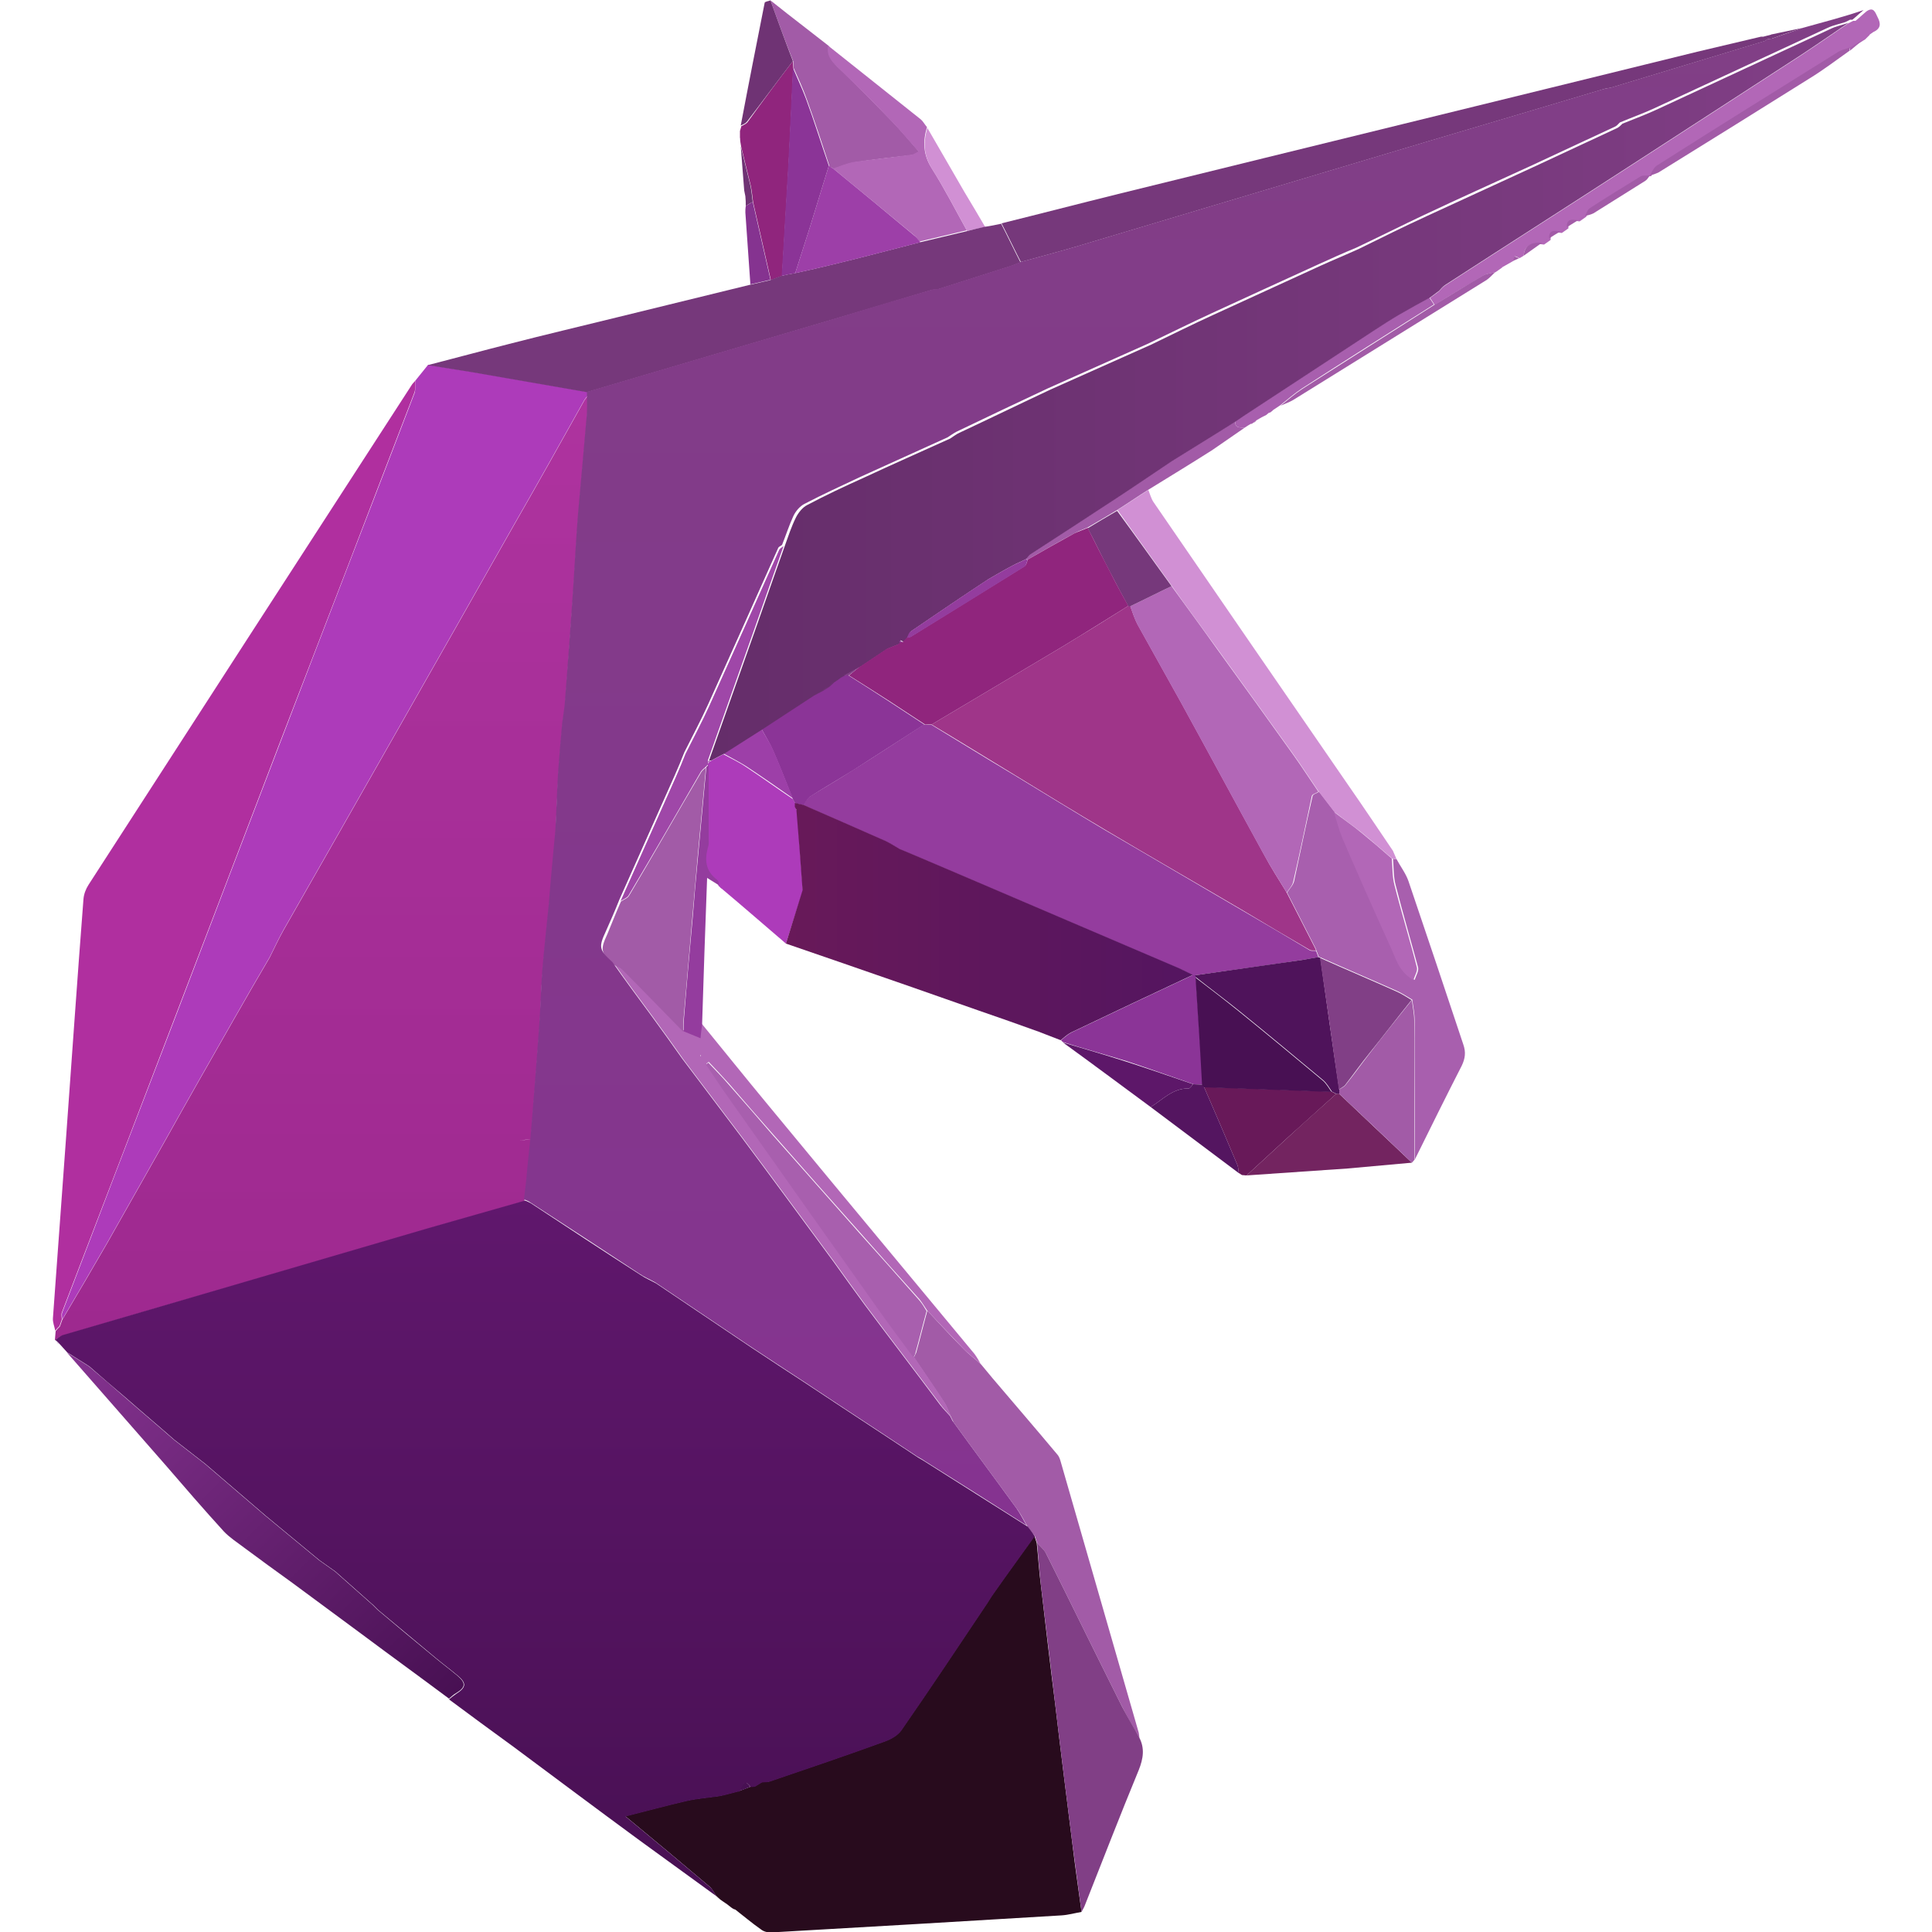 <?xml version="1.0" encoding="utf-8"?>
<!-- Generator: Adobe Illustrator 28.0.0, SVG Export Plug-In . SVG Version: 6.00 Build 0)  -->
<svg version="1.1" id="Layer_1" xmlns="http://www.w3.org/2000/svg" xmlns:xlink="http://www.w3.org/1999/xlink" x="0px" y="0px"
	 viewBox="0 0 500 500" style="enable-background:new 0 0 500 500;" xml:space="preserve">
<style type="text/css">
	.st0{fill:#AD3BBA;}
	.st1{fill:#280B1D;}
	.st2{fill:#B02F9F;}
	.st3{fill:#A85FAE;}
	.st4{fill:#A25BA7;}
	.st5{fill:#813F86;}
	.st6{fill:#D190D4;}
	.st7{fill:#B267B7;}
	.st8{fill:#8B3497;}
	.st9{fill:#732460;}
	.st10{fill:#90257D;}
	.st11{fill:#681959;}
	.st12{fill:#943C9E;}
	.st13{fill:#541560;}
	.st14{fill:#6F3374;}
	.st15{fill:#5D1769;}
	.st16{fill:url(#SVGID_1_);}
	.st17{fill:#853390;}
	.st18{fill:#76387B;}
	.st19{fill:#481053;}
	.st20{fill:url(#SVGID_00000085211761292234722520000005822519672264584342_);}
	.st21{fill:url(#SVGID_00000139294705506831048500000006601226532526356105_);}
	.st22{fill:#9D3FA8;}
	.st23{fill:#9F3589;}
	.st24{fill:#4F135B;}
	.st25{fill:url(#SVGID_00000043414874075966117390000008121117461056743307_);}
	.st26{fill:#9F47A8;}
	.st27{fill:url(#SVGID_00000113317397358486141340000013411546078018241464_);}
	.st28{fill:url(#SVGID_00000129192580053556117860000002100916267646327981_);}
</style>
<path class="st0" d="M107.5,98.5c1.1-1.4,2.2-2.7,3.3-4.1c3.8,0.6,7.5,1.2,11.3,1.8c10,1.7,19.9,3.5,29.9,5.2c0,0.4,0,0.8,0,1.1
	c-0.2,0.3-0.5,0.6-0.7,0.9c-6.1,10.9-12.2,21.8-18.4,32.6c-10.5,18.5-20.9,36.9-31.4,55.3c-9.3,16.4-18.7,32.8-28.1,49.3
	c-1.3,2.3-2.4,4.7-3.6,7.1c-3.1,5.3-6.2,10.6-9.2,15.9c-6,10.5-12,21-17.9,31.6c-5,8.8-10,17.7-15,26.5c-3.8,6.6-7.7,13.2-11.6,19.8
	c0-0.6-0.2-1.2,0-1.8c9.7-25.5,19.5-51,29.3-76.5c9-23.6,18-47.2,27-70.7c11.6-30.3,23.3-60.5,34.9-90.8
	C107.6,100.7,107.4,99.6,107.5,98.5z"/>
<path class="st1" d="M189.3,493.7c-0.3-0.2-0.6-0.5-0.9-0.7c-0.2-0.2-0.5-0.4-0.7-0.5c0,0,0,0,0,0c-0.4-0.3-0.9-0.6-1.3-0.9
	c0,0-0.1-0.1-0.1-0.1c-0.3-0.3-0.6-0.5-0.9-0.8c0,0,0,0,0,0c-0.6-0.8-1-1.8-1.7-2.4c-7.2-6.1-14.4-12.1-21.9-18.3
	c5.6-1.4,10.7-2.8,15.9-4c2.7-0.6,5.4-0.8,8.2-1.2c1.7-0.3,3.3-0.8,4.9-1.2c0.2,0,0.4,0,0.5-0.1c1-0.4,1.9-0.7,2.9-1.1
	c0.4,0,0.8-0.1,1.1-0.1c0.6-0.4,1.2-0.7,1.8-1.1c0.7-0.1,1.4,0,2-0.2c10-3.4,20-6.8,29.9-10.4c1.6-0.6,3.4-1.6,4.3-3
	c7.5-10.8,14.8-21.8,22.1-32.7c0.6-0.9,1.1-1.8,1.7-2.6c3.5-5,7.1-9.9,10.6-14.8c0.2,0.6,0.4,1.2,0.6,1.8c0.4,3.7,0.6,7.4,1.1,11.1
	c1.2,10.3,2.4,20.6,3.7,30.8c1.4,11.9,2.9,23.8,4.4,35.7c0.7,6,1.6,12,2.4,17.9c-1.7,0.3-3.5,0.8-5.2,0.9c-25,1.5-50,3-74.9,4.4
	c-1,0.1-2.2-0.2-2.9-0.8c-2.3-1.6-4.4-3.4-6.6-5.1C189.9,494.1,189.6,493.9,189.3,493.7z"/>
<path class="st2" d="M107.5,98.5c-0.1,1.1,0.1,2.2-0.3,3.2C95.6,132,84,162.2,72.3,192.5c-9,23.6-18,47.1-27,70.7
	c-9.8,25.5-19.5,51-29.3,76.5c-0.2,0.5,0,1.2,0,1.8c-0.2,0.6-0.4,1.1-0.6,1.7c-0.2,0.2-0.4,0.4-0.6,0.6c-0.2,0.2-0.3,0.4-0.5,0.6
	c-0.2-1.1-0.7-2.2-0.6-3.3c1.1-15.6,2.3-31.1,3.4-46.7c1.5-20.6,2.9-41.1,4.5-61.7c0.1-1.3,0.6-2.6,1.3-3.7
	c27.9-43.2,55.8-86.4,83.8-129.6C107,99.1,107.2,98.8,107.5,98.5z"/>
<path class="st3" d="M361.4,222.3c1,1.9,2.4,3.7,3.1,5.7c4.8,14.1,9.5,28.2,14.2,42.3c0.7,2,0.5,3.6-0.4,5.5
	c-4.1,8-8.1,16.1-12.1,24.2c0-5.9-0.1-11.9-0.1-17.8c0-6.1,0-12.2,0-18.2c0-1.8-0.4-3.5-0.6-5.3c-1.4-0.8-2.7-1.7-4.1-2.3
	c-6.5-2.9-13.1-5.7-19.6-8.6c-0.2-0.1-0.3-0.1-0.5-0.2c-0.2-0.5-0.4-1.1-0.6-1.6c-0.2-0.5-0.4-1-0.7-1.5c-2.3-4.5-4.6-9-6.9-13.5
	c0.6-1,1.5-1.8,1.8-2.9c1.6-7.4,3.1-14.8,4.8-22.1c0.1-0.5,1.1-0.7,1.7-1.1c1.3,1.7,2.7,3.5,4,5.2c0.7,2.3,1.3,4.6,2.3,6.8
	c4,9.3,8.1,18.6,12.3,27.8c1.4,3.1,2.2,6.8,6.1,8.9c0.4-1.2,1.1-2.3,0.9-3.2c-1.9-7.1-4-14.2-5.8-21.3c-0.6-2.2-0.5-4.6-0.7-6.9
	C360.6,222.3,361,222.3,361.4,222.3z"/>
<path class="st4" d="M268.4,399.3c-0.2-0.6-0.4-1.2-0.6-1.8c-0.6-0.8-1.2-1.5-1.8-2.3c-0.9-1.5-1.6-3-2.6-4.4
	c-5.5-7.6-11.1-15.1-16.6-22.7c-0.2-0.4-0.4-0.8-0.6-1.2l0,0c-0.6-1.3-1.1-2.8-1.9-4c-2.6-3.9-5.2-7.8-7.8-11.6
	c0.2-0.4,0.4-0.8,0.6-1.2c1-3.6,1.9-7.3,2.9-10.9c3.1,3.3,6.1,6.6,9.3,9.8c1.4,1.5,3.1,2.7,4.6,4.1c0,0,0,0,0,0
	c1,1.2,1.9,2.3,2.9,3.5c5.6,6.6,11.3,13.2,16.9,19.9c0.5,0.6,0.7,1.4,0.9,2.1c6.7,23.3,13.4,46.5,20.1,69.8c0.1,0.4,0.1,0.9,0.2,1.4
	c-1.7-3-3.5-6-5-9.1c-6.4-12.8-12.7-25.7-19.1-38.5C270.2,401,269.2,400.2,268.4,399.3z"/>
<path class="st5" d="M268.4,399.3c0.8,0.9,1.8,1.7,2.3,2.7c6.4,12.8,12.7,25.7,19.1,38.5c1.5,3.1,3.4,6.1,5,9.1
	c1.5,2.8,1.1,5.5-0.1,8.5c-4.8,11.6-9.3,23.3-13.9,34.9c-0.2,0.6-0.6,1.2-0.9,1.8c-0.8-6-1.6-12-2.4-17.9c-1.5-11.9-3-23.8-4.4-35.7
	c-1.2-10.3-2.5-20.6-3.7-30.8C269,406.7,268.7,403,268.4,399.3z"/>
<path class="st0" d="M203.4,244.2c-5.5-4.7-11-9.5-16.6-14.2c-0.3-0.2-0.5-0.5-0.8-0.7c0,0,0,0.1,0,0.1c-0.2-0.5-0.2-1.3-0.6-1.5
	c-3.2-2.3-3.4-5.3-2.3-8.7c0.2-0.6,0.1-1.3,0.1-2c0-6.4,0-12.7,0-19.1c0-0.2,0-0.3,0-0.5c0.2-0.2,0.4-0.4,0.6-0.6
	c1.1-0.6,2.3-1.2,3.4-1.8c2,1.1,4,2,5.9,3.3c4.1,2.7,8.1,5.6,12.1,8.3c0.2,0.4,0.5,0.8,0.7,1.3c0,0.3,0,0.7,0,1
	c0.1,0.2,0.2,0.5,0.4,0.7c0.5,6.9,1,13.8,1.5,20.8C206.3,235,204.9,239.6,203.4,244.2z"/>
<path class="st6" d="M361.4,222.3c-0.4,0-0.7-0.1-1.1-0.1c-2.7-2.3-5.3-4.6-8-6.8c-2.3-1.8-4.7-3.5-7-5.3c-1.3-1.7-2.7-3.5-4-5.2
	c-2.2-3.2-4.3-6.5-6.6-9.7c-6.5-9.1-13.1-18.2-19.6-27.2c-3.9-5.4-7.9-10.8-11.8-16.3c-4.7-6.6-9.4-13.1-14.1-19.7
	c2.7-1.7,5.3-3.5,8-5.2c0.4,1,0.7,2.2,1.3,3.1c16.8,24.5,33.6,48.9,50.5,73.4c3.9,5.6,7.7,11.3,11.5,16.9
	C360.8,220.9,361.1,221.6,361.4,222.3z"/>
<path class="st7" d="M253.8,353c-1.5-1.4-3.2-2.6-4.6-4.1c-3.1-3.2-6.2-6.5-9.3-9.8c-0.6-0.9-1.2-1.9-1.9-2.8
	c-5.2-5.8-10.4-11.6-15.5-17.4c-7.5-8.4-14.9-16.8-22.3-25.2c-3.9-4.4-7.7-8.8-11.5-13.2c-1.7-1.9-3.5-3.8-5.3-5.7
	c-0.2,0.2-0.4,0.3-0.6,0.5c1.9,2.8,3.8,5.6,5.7,8.4c13.2,18.7,26.5,37.4,39.7,56.1c2.7,3.8,5.5,7.6,8.3,11.3
	c2.6,3.9,5.3,7.7,7.8,11.6c0.8,1.2,1.3,2.7,1.9,4c-0.8-0.9-1.7-1.8-2.5-2.8c-6.5-8.7-13.1-17.3-19.6-26c-2.7-3.7-5.4-7.4-8.1-11.2
	c-7.9-10.7-15.8-21.5-23.8-32.2c-5.1-6.8-10.3-13.6-15.4-20.4c-2.6-3.7-5.2-7.3-7.9-11c-3.4-4.6-6.8-9.2-10.1-13.9
	c0.7,0.4,1.6,0.7,2.1,1.2c5.3,5.3,10.6,10.7,15.8,16.1c1.4,0.6,2.8,1.1,4.4,1.8c0.2-1.5,0.3-2.5,0.4-3.5
	c5.8,7.1,11.5,14.2,17.3,21.2c10.8,13.1,21.6,26.1,32.4,39.1c7,8.4,14,16.9,21,25.3C253,351.5,253.4,352.3,253.8,353z M181.2,273
	c0,0.1,0,0.3,0,0.4c0.1-0.1,0.1-0.1,0.2-0.2C181.3,273.1,181.3,273.1,181.2,273z"/>
<path class="st4" d="M199.4,0.1c2.9,2.3,5.8,4.6,8.8,6.9c2.1,1.6,4.2,3.3,6.3,4.9c-0.3,2.2,0.7,3.8,2.2,5.3
	c4.7,4.5,9.3,9.2,13.9,13.9c2.5,2.6,4.8,5.3,7.3,8.2c-0.8,0.4-1.2,0.8-1.6,0.8c-5,0.6-10,1.1-15,1.9c-1.9,0.3-3.7,1.1-5.5,1.7
	c-0.4-0.2-0.7-0.4-1.1-0.6c-1.9-5.8-3.8-11.6-5.9-17.4c-1-2.8-2.2-5.4-3.4-8.1c0-0.6-0.1-1.1-0.1-1.7
	C203.2,10.6,201.3,5.4,199.4,0.1z"/>
<path class="st7" d="M215.6,43.6c1.8-0.6,3.6-1.4,5.5-1.7c5-0.7,10-1.2,15-1.9c0.4-0.1,0.8-0.4,1.6-0.8c-2.5-2.8-4.8-5.6-7.3-8.2
	c-4.5-4.7-9.2-9.3-13.9-13.9c-1.6-1.5-2.6-3-2.2-5.3c8,6.4,16,12.7,24,19.1c0.6,0.5,1,1.3,1.6,2c-1.1,3.7-1,7.1,1.2,10.6
	c3.3,5.2,6.1,10.7,9.1,16.1c-4.1,1-8.1,1.9-12.2,2.9c-0.4-0.5-0.8-1.1-1.3-1.5C229.8,55.3,222.7,49.4,215.6,43.6z"/>
<path class="st8" d="M275.1,269.7c-0.2-0.2-0.4-0.3-0.5-0.5c0.9-0.7,1.7-1.5,2.7-2c10.5-5,21-10,31.5-14.9c0,0,0.3,0,0.3,0l0.3,0
	c0,0.2,0.1,0.4,0.1,0.6c0.6,9.3,1.2,18.5,1.8,27.8c-0.8,0-1.6-0.1-2.4-0.1c-5.8-2-11.6-4.1-17.4-6
	C286,272.9,280.5,271.4,275.1,269.7z"/>
<path class="st7" d="M394.3,66.2c-0.3,0.2-0.7,0.4-1,0.6c-0.4-0.2-0.9-0.4-1.3-0.5c-0.1,0.4-0.2,0.8-0.3,1.2c0,0,0,0,0,0
	c-1,0.6-2,1.1-3,1.7c0,0,0.1,0,0.1,0c-0.6,0.4-1.1,0.8-1.7,1.2c0,0,0,0,0,0c-1.1,0.3-2.3,0.4-3.2,0.9c-4.2,2.5-8.4,5-12.6,7.6
	c-0.4-0.6-0.8-1.2-1.2-1.8c0,0,0,0,0,0c0.8-0.6,1.6-1.2,2.3-1.7c0.5-0.5,1-1.2,1.7-1.6c16.2-10.5,32.5-20.9,48.7-31.4
	c14.5-9.4,29-18.8,43.5-28.2c4.1-2.7,8.1-5.5,12.1-8.2c0,0,0,0,0,0c0.4-0.2,0.8-0.4,1.2-0.6c0,0,0,0,0,0c0.2,0,0.4,0,0.6,0
	c1-0.8,1.9-1.7,2.9-2.5c1.8-1.2,2.2,0.3,2.8,1.5c0.9,1.7,0.9,3-1.1,3.9c-0.3,0.2-0.7,0.5-1,0.7c0,0,0.1,0,0.1,0
	c-0.4,0.4-0.8,0.8-1.2,1.2c0,0,0,0,0,0c-1.2,0.7-2.4,1.5-3.6,2.2c-1.1,0.4-2.2,0.6-3.1,1.2c-15.7,9.8-31.3,19.6-46.9,29.4
	c-0.8,0.5-1.2,1.7-1.8,2.6c0,0,0,0,0,0c-0.8,0.1-1.8-0.1-2.5,0.3c-4.4,2.7-8.8,5.4-13.1,8.2c-0.6,0.4-0.8,1.3-1.2,2c0,0,0,0,0,0
	c-0.6,0.4-1.1,0.8-1.7,1.2c0,0,0,0,0,0c-1.4-0.2-3-0.5-2.9,1.8c0,0,0,0,0,0c-0.6,0.4-1.1,0.8-1.7,1.2c0,0,0,0,0,0
	c-1.4-0.2-3-0.5-2.9,1.8c0,0,0,0,0,0c-0.6,0.4-1.1,0.8-1.7,1.2c0,0,0,0,0,0C395.9,62.7,394.6,63.6,394.3,66.2z"/>
<path class="st9" d="M365.4,300.9c-5.5,0.5-11.1,1-16.6,1.5c-8.7,0.6-17.4,1.2-26.2,1.8c3.7-3.4,7.4-6.8,11.1-10.2
	c4-3.7,8.1-7.3,12.1-10.9c0.2,0,0.5-0.1,0.7-0.1C352.8,289,359.1,294.9,365.4,300.9z"/>
<path class="st4" d="M365.4,300.9c-6.3-6-12.6-12-18.9-17.9c0-0.3,0-0.7,0-1c0.6-0.4,1.4-0.7,1.8-1.3c2.1-2.6,4-5.3,6.1-8
	c3.6-4.7,7.3-9.3,11-13.9c0.2,1.8,0.6,3.5,0.6,5.3c0.1,6.1,0,12.2,0,18.2c0,5.9,0.1,11.9,0.1,17.8
	C365.9,300.3,365.7,300.6,365.4,300.9z"/>
<path class="st10" d="M205.2,15.8c0,0.6,0.1,1.1,0.1,1.7c-0.2,4.3-0.4,8.6-0.6,12.9c-0.2,4-0.4,8-0.6,12.1
	c-0.6,9.6-1.1,19.3-1.7,28.9c-1,0.4-1.9,0.7-2.9,1.1c-1.5-6.7-3.1-13.5-4.6-20.2c-0.2-1.4-0.3-2.8-0.6-4.2
	c-0.8-3.4-1.7-6.8-2.5-10.2c-0.1-0.4-0.1-0.8-0.2-1.2c0-0.4,0-0.8-0.1-1.1c0-0.6,0-1.2,0-1.7c0.1-0.3,0.2-0.6,0.3-1c0,0,0-0.2,0-0.2
	c0.5-0.3,1.2-0.6,1.6-1C197.3,26.3,201.2,21,205.2,15.8z"/>
<path class="st11" d="M345.8,283.1c-4,3.6-8.1,7.3-12.1,10.9c-3.7,3.4-7.4,6.8-11.1,10.2c-0.4,0-0.8-0.1-1.2-0.1
	c-0.3-0.2-0.5-0.4-0.8-0.5c0,0,0,0.1,0,0c-0.1-0.7-0.1-1.5-0.4-2.2c-2.8-6.7-5.7-13.4-8.6-20.1c11,0.4,22,0.8,33,1.2
	C345,282.7,345.4,282.9,345.8,283.1z"/>
<path class="st12" d="M181.7,265.2c-0.1,1-0.3,2-0.4,3.5c-1.6-0.7-3-1.2-4.4-1.8c0-1.1,0-2.1,0.1-3.2c0.7-8.9,1.5-17.7,2.3-26.6
	c0.4-5,0.8-9.9,1.3-14.9c0.7-7.9,1.5-15.8,2.2-23.7c0.2-0.2,0.4-0.4,0.6-0.6c0,6.4,0,12.7,0,19.1c0,0.7,0.1,1.4-0.1,2
	c-1,3.4-0.8,6.4,2.3,8.7c0.4,0.3,0.4,1,0.6,1.5c-1-0.6-2-1.3-3.2-2C182.5,240.1,182.1,252.6,181.7,265.2z"/>
<path class="st13" d="M311.6,281.3c2.9,6.7,5.8,13.4,8.6,20.1c0.3,0.7,0.3,1.4,0.4,2.2c-7.6-5.7-15.2-11.4-22.8-17.1
	c3.1-1.9,5.7-4.9,9.8-4.8c0.4,0,0.8-0.7,1.2-1.1c0.8,0,1.6,0.1,2.4,0.1C311.3,280.9,311.5,281.1,311.6,281.3z"/>
<path class="st14" d="M205.2,15.8c-4,5.2-7.9,10.5-11.9,15.7c-0.4,0.5-1,0.7-1.6,1c2-10.6,4.1-21.2,6.2-31.8c0.1-0.3,1-0.4,1.5-0.6
	C201.3,5.4,203.2,10.6,205.2,15.8z"/>
<path class="st15" d="M308.8,280.6c-0.4,0.4-0.8,1.1-1.2,1.1c-4.1-0.1-6.7,2.9-9.8,4.8c-7.6-5.6-15.1-11.2-22.7-16.7
	c5.4,1.6,10.9,3.2,16.2,4.9C297.2,276.6,303,278.6,308.8,280.6z"/>
<path class="st4" d="M297.1,126.8c-2.7,1.7-5.3,3.5-8,5.2c-2.5,1.5-5,3-7.6,4.5c-1.1,0.5-2.3,0.9-3.4,1.5c-4.1,2.2-8.1,4.5-12.1,6.8
	c-0.2,0-0.5-0.1-0.7-0.1c0.4-0.4,0.7-0.9,1.1-1.2c7.4-4.8,14.8-9.6,22.1-14.4c4.9-3.2,9.7-6.5,14.5-9.7c5.6-3.5,11.2-6.9,16.7-10.4
	c-0.2,1.9,1.3,1.6,2.4,1.7c-2.8,1.9-5.6,3.9-8.4,5.8C308.2,120,302.6,123.4,297.1,126.8z"/>
<path class="st3" d="M322.1,110.7c-1.1-0.1-2.6,0.2-2.4-1.7c0.6-0.4,1.3-0.9,1.9-1.3c11.1-7.3,22.3-14.6,33.4-21.9
	c2.3-1.5,4.6-3,7-4.4c2.6-1.5,5.3-3,7.9-4.4c0.4,0.6,0.8,1.2,1.2,1.8c-11.4,7.2-22.8,14.4-34.1,21.7c-2,1.3-3.8,2.9-5.7,4.4
	c0,0,0,0,0,0c-0.6,0.4-1.2,0.8-1.8,1.2c0,0,0,0,0,0c-0.2,0.2-0.4,0.4-0.7,0.6l-0.2,0.1c0,0-0.2,0-0.2,0c-0.2,0.2-0.5,0.4-0.7,0.6
	c0,0,0,0,0,0c-0.4,0.2-0.8,0.4-1.2,0.6c0,0,0,0,0,0c-0.4,0.2-0.8,0.5-1.2,0.7c-0.2,0.1-0.3,0.3-0.5,0.4c-0.2,0.2-0.5,0.3-0.7,0.5
	c-0.1,0.1-0.3,0.1-0.4,0.1C323.3,109.9,322.7,110.3,322.1,110.7L322.1,110.7z"/>
<linearGradient id="SVGID_1_" gradientUnits="userSpaceOnUse" x1="20.229" y1="347.13" x2="114.843" y2="441.745">
	<stop  offset="0" style="stop-color:#853390"/>
	<stop  offset="1" style="stop-color:#481053"/>
</linearGradient>
<path class="st16" d="M118.3,433.6c-1.8-1.5-3.8-3-5.6-4.5c-5-4.1-10-8.3-15-12.5c-0.4-0.4-0.8-0.8-1.2-1.2
	c-3.3-2.9-6.5-5.8-9.8-8.7c-1.4-1-2.7-1.9-4.1-2.9c-4.6-3.8-9.3-7.7-13.9-11.5c0,0,0,0,0,0c-5.2-4.5-10.4-8.9-15.6-13.4
	c-2.7-2.1-5.4-4.2-8.1-6.3c0,0,0,0,0,0c-4.2-3.7-8.5-7.3-12.7-11c-3.1-2.7-6.2-5.4-9.3-8c-1.9-1.2-3.8-2.4-5.7-3.6
	c8.5,9.7,16.9,19.3,25.4,29v0c5,5.8,10,11.6,15.2,17.3c1.5,1.6,3.4,2.8,5.1,4.1l0,0c4.2,3.1,8.4,6.2,12.6,9.2c6,4.4,12,8.9,18,13.3
	c7.5,5.6,15.1,11.1,22.6,16.7c0.6-0.5,1.1-1,1.8-1.4C120.5,436.7,120.7,435.6,118.3,433.6z"/>
<path class="st6" d="M250.3,59.8c-3-5.4-5.8-10.9-9.1-16.1c-2.2-3.5-2.3-6.9-1.2-10.6c3.2,5.5,6.4,11.1,9.6,16.6
	c1.8,3,3.6,6,5.4,9.1C253.4,59,251.9,59.4,250.3,59.8z"/>
<path class="st4" d="M426.9,45.5c0.6-0.9,1-2,1.8-2.6c15.6-9.9,31.3-19.7,46.9-29.4c0.9-0.6,2.1-0.8,3.1-1.2c0,0.3,0,0.5,0,0.8
	c-3.4,2.4-6.8,5-10.4,7.2c-12.9,8.1-25.8,16.1-38.7,24.1C428.9,44.9,427.9,45.1,426.9,45.5z"/>
<path class="st4" d="M331.4,105c1.9-1.5,3.7-3.1,5.7-4.4c11.4-7.3,22.8-14.5,34.1-21.7c4.2-2.5,8.3-5.1,12.6-7.6
	c0.9-0.5,2.1-0.6,3.2-0.9c-0.8,0.7-1.5,1.6-2.5,2.2c-16.6,10.3-33.2,20.6-49.8,30.9C333.7,104.1,332.5,104.5,331.4,105z"/>
<path class="st17" d="M194.8,52.2c1.5,6.7,3.1,13.5,4.6,20.2c-1.7,0.4-3.5,0.8-5.2,1.2c-0.4-6.2-0.9-12.4-1.3-18.6
	c0-0.6,0-1.1,0.1-1.7C193.6,53,194.2,52.6,194.8,52.2z"/>
<path class="st4" d="M410.2,55.9c0.4-0.7,0.6-1.6,1.2-2c4.3-2.8,8.7-5.5,13.1-8.2c0.6-0.4,1.6-0.2,2.5-0.3c-0.4,0.5-0.7,1.1-1.2,1.4
	c-4.5,2.8-8.9,5.6-13.4,8.4C411.6,55.6,410.9,55.7,410.2,55.9z"/>
<path class="st14" d="M194.8,52.2c-0.6,0.4-1.2,0.7-1.8,1.1c0-0.8,0-1.6-0.1-2.5c-0.1-0.5-0.2-1-0.3-1.5c-0.3-3.8-0.6-7.7-0.9-11.5
	c0.8,3.4,1.7,6.8,2.5,10.2C194.5,49.4,194.6,50.8,194.8,52.2z"/>
<g>
	<path class="st18" d="M250.3,59.8c-4.1,1-8.1,1.9-12.2,2.9c-7.5,1.9-14.9,3.9-22.4,5.7c-3.3,0.8-6.7,1.6-10,2.3
		c-1.2,0.2-2.3,0.4-3.5,0.7c-1,0.4-1.9,0.7-2.9,1.1c-1.7,0.4-3.5,0.8-5.2,1.2c-11.4,2.8-22.9,5.6-34.3,8.4c-9.3,2.3-18.7,4.5-28,6.9
		c-7.1,1.8-14.1,3.7-21.1,5.5c3.8,0.6,7.5,1.2,11.3,1.8c10,1.7,19.9,3.5,29.9,5.2c21.1-6.2,42.2-12.5,63.3-18.7
		c8.6-2.6,17.2-5.1,25.8-7.7c0.5-0.2,1.1-0.1,1.7-0.2c6.2-2,12.3-3.9,18.5-5.9c1-0.3,1.9-0.7,2.9-1.1c-1.7-3.3-3.3-6.7-5-10
		c-1.4,0.3-2.8,0.6-4.3,0.8C253.4,59,251.9,59.4,250.3,59.8z"/>
	<path class="st18" d="M455.7,9.5c-5.5,1.3-11,2.6-16.5,3.9c-49.9,12.3-99.9,24.5-149.8,36.8c-10.1,2.5-20.1,5.1-30.2,7.6
		c1.7,3.3,3.3,6.7,5,10c4.8-1.3,9.6-2.6,14.4-4c25.4-7.6,50.8-15.2,76.2-22.8c20-6,40.1-11.9,60.1-17.9c0.6-0.2,1.3-0.3,2-0.4
		c13.3-4,26.6-8.1,39.9-12.1c0.2-0.2,0.4-0.3,0.7-0.5c0.4,0,0.7-0.1,1.1-0.1c0-0.4,0-0.8,0-1.1c-0.8,0.2-1.6,0.4-2.3,0.6
		C456.1,9.5,455.9,9.5,455.7,9.5z"/>
	<path class="st18" d="M466.6,7.2c-2.7,0.6-5.4,1.1-8.1,1.7c0,0.4,0,0.8,0,1.1C461.3,9,463.9,8.1,466.6,7.2z"/>
</g>
<path class="st4" d="M394.3,66.2c0.3-2.6,1.6-3.5,4.8-3.4C397.5,63.9,395.9,65.1,394.3,66.2z"/>
<path class="st3" d="M478.8,13.1c0-0.3,0-0.5,0-0.8c1.2-0.7,2.4-1.5,3.6-2.2C481.2,11.1,480,12.1,478.8,13.1z"/>
<path class="st7" d="M256.7,356.5c-1-1.2-1.9-2.3-2.9-3.5C254.8,354.2,255.7,355.3,256.7,356.5z"/>
<path class="st4" d="M400.9,61.7c-0.1-2.3,1.4-2,2.9-1.8C402.8,60.5,401.8,61.1,400.9,61.7z"/>
<path class="st4" d="M405.5,58.8c-0.1-2.3,1.4-2,2.9-1.8C407.4,57.6,406.5,58.2,405.5,58.8z"/>
<path class="st4" d="M388.6,69.1c1-0.6,2-1.1,3-1.7C390.6,68,389.6,68.6,388.6,69.1z"/>
<path class="st8" d="M15.3,348c0.6,0.7,1.3,1.4,1.9,2.1C16.6,349.4,15.9,348.7,15.3,348z"/>
<path class="st4" d="M329.6,106.1c0.6-0.4,1.2-0.8,1.8-1.2C330.8,105.3,330.2,105.7,329.6,106.1z"/>
<path class="st4" d="M387,70.4c0.6-0.4,1.1-0.8,1.7-1.2C388.2,69.6,387.6,70,387,70.4z"/>
<path class="st4" d="M391.6,67.5c0.1-0.4,0.2-0.8,0.3-1.2c0.4,0.2,0.9,0.4,1.3,0.5C392.7,67,392.2,67.3,391.6,67.5z"/>
<path class="st4" d="M399.2,62.8c0.6-0.4,1.1-0.8,1.7-1.2C400.3,62,399.7,62.4,399.2,62.8z"/>
<path class="st4" d="M403.8,59.9c0.6-0.4,1.1-0.8,1.7-1.2C404.9,59.2,404.4,59.5,403.8,59.9z"/>
<path class="st4" d="M408.4,57c0.6-0.4,1.1-0.8,1.7-1.2C409.6,56.3,409,56.7,408.4,57z"/>
<path class="st4" d="M322.1,110.7c0.6-0.4,1.2-0.8,1.8-1.2C323.3,109.9,322.7,110.3,322.1,110.7z"/>
<path class="st3" d="M482.3,10.1c0.4-0.4,0.8-0.8,1.2-1.2C483.2,9.3,482.7,9.7,482.3,10.1z"/>
<path class="st19" d="M186.5,491.6c0.4,0.3,0.9,0.6,1.3,0.9C187.3,492.2,186.9,491.9,186.5,491.6z"/>
<path class="st19" d="M185.4,490.8c0.3,0.3,0.6,0.5,0.9,0.8C186,491.3,185.7,491,185.4,490.8z"/>
<path class="st4" d="M325.6,108.5c0.4-0.2,0.8-0.5,1.2-0.7C326.4,108,326,108.3,325.6,108.5z"/>
<path class="st4" d="M326.7,107.8c0.4-0.2,0.8-0.4,1.2-0.6C327.5,107.4,327.1,107.6,326.7,107.8z"/>
<path class="st3" d="M483.5,8.9c0.3-0.2,0.7-0.5,1-0.7C484.2,8.5,483.8,8.7,483.5,8.9z"/>
<path class="st17" d="M191.4,35.5c0,0.4,0,0.8,0.1,1.1C191.5,36.2,191.4,35.8,191.4,35.5z"/>
<path class="st8" d="M14.5,347.2c0.3,0.3,0.5,0.5,0.8,0.8C15.1,347.7,14.8,347.4,14.5,347.2z"/>
<path class="st17" d="M192.6,49.3c0.1,0.5,0.2,1,0.3,1.5C192.8,50.4,192.7,49.8,192.6,49.3z"/>
<path class="st17" d="M191.7,32.7c-0.1,0.3-0.2,0.6-0.3,1C191.5,33.4,191.6,33.1,191.7,32.7z"/>
<path class="st18" d="M456.3,9.4c-0.2,0-0.4,0.1-0.6,0.1C455.9,9.5,456.1,9.5,456.3,9.4z"/>
<path class="st4" d="M329,106.6c0.2-0.2,0.4-0.4,0.7-0.6C329.4,106.2,329.2,106.4,329,106.6z"/>
<path class="st13" d="M320.6,303.5c0.3,0.2,0.5,0.4,0.8,0.5C321.2,303.9,320.9,303.7,320.6,303.5z"/>
<path class="st4" d="M327.9,107.2c0.2-0.2,0.5-0.4,0.7-0.6C328.3,106.8,328.1,107,327.9,107.2z"/>
<path class="st4" d="M324.4,109.5c0.2-0.2,0.5-0.3,0.7-0.5C324.8,109.1,324.6,109.3,324.4,109.5z"/>
<path class="st12" d="M186,229.3c0.3,0.2,0.5,0.5,0.8,0.7C186.6,229.7,186.3,229.5,186,229.3z"/>
<path class="st19" d="M187.7,492.5c0.2,0.2,0.5,0.4,0.7,0.5C188.2,492.9,188,492.7,187.7,492.5z"/>
<path class="st19" d="M189.3,493.7c0.3,0.2,0.5,0.4,0.8,0.6C189.9,494.1,189.6,493.9,189.3,493.7z"/>
<linearGradient id="SVGID_00000047767437237115673390000005730483521294630049_" gradientUnits="userSpaceOnUse" x1="83.102" y1="346.762" x2="83.102" y2="102.565">
	<stop  offset="0" style="stop-color:#9E298F"/>
	<stop  offset="1" style="stop-color:#AE339F"/>
</linearGradient>
<path style="fill:url(#SVGID_00000047767437237115673390000005730483521294630049_);" d="M152,102.6c-0.2,0.3-0.5,0.6-0.7,0.9
	c-6.1,10.9-12.2,21.8-18.4,32.6c-10.5,18.5-20.9,36.9-31.4,55.3c-9.3,16.4-18.7,32.8-28.1,49.3c-1.3,2.3-2.4,4.7-3.6,7.1
	c-3.1,5.3-6.2,10.6-9.2,15.9c-6,10.5-12,21-17.9,31.6c-5,8.8-10,17.7-15,26.5c-3.8,6.6-7.7,13.2-11.6,19.8c-0.2,0.6-0.4,1.1-0.6,1.7
	c-0.2,0.2-0.4,0.4-0.6,0.6c-0.2,0.2-0.3,0.4-0.5,0.6c-0.1,0.8-0.1,1.6-0.2,2.4c0.6-0.4,1.2-1,1.9-1.2c13.8-4.1,27.6-8.1,41.4-12.1
	c17.8-5.2,35.5-10.4,53.3-15.6c8.3-2.4,16.6-4.7,24.9-7.1c0.2-1.7,0.4-3.4,0.6-5.1c0.4-3.7,0.8-7.3,1.1-11c-1.1,0.2-2.1,0.3-3.1,0.3
	c1,0,2-0.2,3.1-0.3c0.8-10,1.6-20,2.3-29.9c0.3-4.3,0.3-8.6,0.7-12.9c0.5-5.8,1.1-11.6,1.7-17.3c0,0,0,0,0,0
	c0.6-6.4,1.2-12.7,1.7-19.1c0.2-4.9,0.4-9.8,0.7-14.7c0.3-4.5,0.7-9,1.1-13.4c0.1-1.4,0.4-2.8,0.6-4.2c0.8-10.6,1.5-21.1,2.3-31.7
	c0.4-6.1,0.7-12.2,1.2-18.3c0.7-8.3,1.5-16.6,2.2-24.8C152.1,106.2,152,104.4,152,102.6z"/>
<path class="st19" d="M191.3,463.5c1.1-2.6,1.6-2.8,2.9-1.1C193.3,462.8,192.3,463.2,191.3,463.5z"/>
<path class="st19" d="M195.4,462.3c0.6-0.4,1.2-0.7,1.8-1.1C196.6,461.6,196,462,195.4,462.3z"/>
<linearGradient id="SVGID_00000168105854005570092670000010523100421655305128_" gradientUnits="userSpaceOnUse" x1="141.008" y1="490.818" x2="141.008" y2="310.722">
	<stop  offset="0" style="stop-color:#481053"/>
	<stop  offset="1" style="stop-color:#60176D"/>
</linearGradient>
<path style="fill:url(#SVGID_00000168105854005570092670000010523100421655305128_);" d="M266,395.1c-8.8-5.6-17.6-11.1-26.4-16.7
	c-0.6-0.4-1.3-0.8-2-1.2c-3.7,0.7-3.7,0.7,0,0c-9.6-6.4-19.3-12.7-28.9-19.1c-1.1,1.6-1.1,1.6,0,0c-4.8-3.1-9.6-6.3-14.3-9.4
	c-8.2-5.5-16.3-11-24.5-16.5c-1.4-0.8-2.9-1.4-4.2-2.3c-9.5-6.1-18.9-12.3-28.3-18.5c-0.5-0.3-1-0.5-1.5-0.7
	c-8.3,2.4-16.6,4.7-24.9,7.1c-17.8,5.2-35.5,10.4-53.3,15.6c-13.8,4-27.6,8.1-41.4,12.1c-0.7,0.2-1.3,0.8-1.9,1.2
	c0,0.2,0.1,0.3,0.3,0.4c0.3,0.3,0.5,0.5,0.8,0.8c0.6,0.7,1.3,1.4,1.9,2.1c0,0,0,0,0,0c1.9,1.2,3.8,2.4,5.7,3.6
	c0-0.1,0.1-0.3,0.1-0.4c-0.1,0.1-0.1,0.2-0.1,0.4c3.1,2.7,6.2,5.4,9.3,8c4.2,3.7,8.5,7.3,12.7,11c2.7,2.1,5.4,4.2,8.1,6.3
	c5.2,4.5,10.4,8.9,15.6,13.4c4.6,3.8,9.3,7.7,13.9,11.5c1.4,1,2.7,1.9,4.1,2.9c3.3,2.9,6.5,5.8,9.8,8.7c0.4,0.4,0.8,0.8,1.2,1.2
	c5,4.2,10,8.3,15,12.5c1.8,1.5,3.8,3,5.6,4.5c2.4,2,2.3,3.1-0.4,4.8c-0.6,0.4-1.2,0.9-1.8,1.4c5.5,4.1,11.1,8.2,16.6,12.2
	c10.9,8.1,21.7,16.2,32.6,24.2c6.7,4.9,13.4,9.7,20.1,14.6c-0.6-0.8-1-1.8-1.7-2.4c-7.2-6.1-14.4-12.1-21.9-18.3
	c5.6-1.4,10.7-2.8,15.9-4c2.7-0.6,5.4-0.8,8.2-1.2c1.7-0.3,3.3-0.8,4.9-1.2c0.2,0,0.4,0,0.5-0.1c1.1-2.6,1.6-2.8,2.9-1.1
	c0.4,0,0.8-0.1,1.1-0.1c0.6-0.4,1.2-0.7,1.8-1.1c0.7-0.1,1.4,0,2-0.2c10-3.4,20-6.8,29.9-10.4c1.6-0.6,3.4-1.6,4.3-3
	c7.5-10.8,14.8-21.8,22.1-32.7c0,0,0,0,0,0c0.6-0.9,1.1-1.8,1.7-2.6c3.5-5,7.1-9.9,10.6-14.8C267.2,396.6,266.6,395.9,266,395.1z"/>
<path class="st0" d="M15.5,343.2c-0.2,0.2-0.4,0.4-0.6,0.6C15.1,343.6,15.3,343.4,15.5,343.2z"/>
<path class="st22" d="M215.6,43.6c7.1,5.8,14.2,11.7,21.3,17.6c0.5,0.4,0.9,1,1.3,1.5c-7.5,1.9-14.9,3.9-22.4,5.7
	c-3.3,0.8-6.7,1.6-10,2.3c1.3-4.1,2.6-8.1,3.9-12.2c1.6-5.2,3.2-10.4,4.8-15.6C214.9,43.1,215.2,43.4,215.6,43.6z"/>
<path class="st8" d="M214.5,42.9c-1.6,5.2-3.2,10.4-4.8,15.6c-1.3,4.1-2.6,8.1-3.9,12.2c-1.2,0.2-2.3,0.4-3.5,0.7
	c0.6-9.6,1.1-19.3,1.7-28.9c0.2-4,0.4-8,0.6-12.1c0.2-4.3,0.4-8.6,0.6-12.9c1.1,2.7,2.4,5.4,3.4,8.1
	C210.7,31.3,212.5,37.1,214.5,42.9z"/>
<path class="st18" d="M457.5,10.1c-0.2,0.2-0.4,0.3-0.7,0.5C457.1,10.4,457.3,10.2,457.5,10.1z"/>
<path class="st23" d="M333,231c2.3,4.5,4.6,9,6.9,13.5c0.3,0.5,0.5,1,0.7,1.5c-0.6-0.1-1.2,0.1-1.7-0.2c-5.7-3.3-11.4-6.7-17.1-10.1
	c-11.9-7-23.9-13.9-35.7-20.9c-7.9-4.7-15.8-9.5-23.6-14.3c-7.1-4.3-14.2-8.7-21.4-13c11.2-6.7,22.4-13.3,33.6-20
	c5.8-3.5,11.6-7.1,17.3-10.7c0.2,0,0.3,0,0.5,0c0.6,1.6,1.1,3.3,1.9,4.8c3.7,6.7,7.5,13.4,11.2,20.1c7.2,13.1,14.3,26.3,21.5,39.4
	C328.9,224.5,331,227.7,333,231z"/>
<path class="st12" d="M241.1,187.6c7.1,4.3,14.2,8.7,21.4,13c7.9,4.8,15.7,9.6,23.6,14.3c11.9,7,23.8,13.9,35.7,20.9
	c5.7,3.3,11.4,6.7,17.1,10.1c0.4,0.3,1.1,0.1,1.7,0.2c0.2,0.5,0.4,1.1,0.6,1.6c-1.3,0.2-2.6,0.5-4,0.7c-9.3,1.4-18.6,2.7-27.9,4
	l-0.3,0c0,0-0.3,0-0.3,0c-1.2-0.6-2.3-1.1-3.5-1.7c-19.1-8.2-38.2-16.3-57.3-24.5c-5-2.1-10-4.3-15.1-6.4c-1.2-0.7-2.4-1.5-3.7-2.1
	c-7-3.1-14.1-6.2-21.2-9.3c0.5-0.7,0.9-1.7,1.6-2.2c3.7-2.3,7.5-4.5,11.1-6.8c6.2-3.9,12.3-7.9,18.5-11.9
	C239.9,187.6,240.5,187.6,241.1,187.6z"/>
<path class="st7" d="M333,231c-2-3.3-4.1-6.5-5.9-9.8c-7.2-13.1-14.3-26.3-21.5-39.4c-3.7-6.7-7.5-13.4-11.2-20.1
	c-0.8-1.5-1.3-3.2-1.9-4.8c3.6-1.7,7.1-3.5,10.7-5.2c3.9,5.4,7.9,10.8,11.8,16.3c6.6,9.1,13.1,18.1,19.6,27.2
	c2.3,3.2,4.4,6.5,6.6,9.7c-0.6,0.4-1.6,0.6-1.7,1.1c-1.6,7.4-3.1,14.8-4.8,22.1C334.5,229.2,333.6,230.1,333,231z"/>
<path class="st24" d="M309.3,252.4c9.3-1.3,18.6-2.7,27.9-4c1.3-0.2,2.6-0.5,4-0.7c0.2,0.1,0.3,0.1,0.5,0.2
	c1.6,11.4,3.2,22.8,4.9,34.1c0,0.3,0,0.7,0,1c-0.2,0-0.5,0.1-0.7,0.1c-0.4-0.2-0.8-0.4-1.2-0.6c-0.7-1-1.3-2.1-2.2-2.9
	c-7.2-6-14.4-12-21.7-17.9c-3.7-3-7.5-5.8-11.3-8.8C309.4,252.8,309.3,252.6,309.3,252.4z"/>
<path class="st5" d="M346.5,282c-1.6-11.4-3.2-22.8-4.9-34.1c6.5,2.9,13.1,5.7,19.6,8.6c1.4,0.6,2.8,1.5,4.1,2.3
	c-3.7,4.6-7.3,9.3-11,13.9c-2.1,2.6-4,5.3-6.1,8C347.9,281.2,347.1,281.5,346.5,282z"/>
<path class="st7" d="M345.2,210.1c2.3,1.8,4.7,3.4,7,5.3c2.7,2.2,5.4,4.5,8,6.8c0.2,2.3,0.1,4.7,0.7,6.9c1.8,7.1,4,14.2,5.8,21.3
	c0.2,0.9-0.5,2-0.9,3.2c-3.9-2.1-4.6-5.8-6.1-8.9c-4.2-9.2-8.3-18.5-12.3-27.8C346.5,214.7,345.9,212.4,345.2,210.1z"/>
<path class="st3" d="M236.4,351.3c-2.8-3.8-5.6-7.5-8.3-11.3c-13.3-18.7-26.5-37.4-39.7-56.1c-2-2.8-3.8-5.6-5.7-8.4
	c0.2-0.2,0.4-0.3,0.6-0.5c1.8,1.9,3.6,3.7,5.3,5.7c3.9,4.4,7.7,8.8,11.5,13.2c7.4,8.4,14.9,16.8,22.3,25.2
	c5.2,5.8,10.4,11.6,15.5,17.4c0.7,0.8,1.3,1.8,1.9,2.8c-1,3.6-1.9,7.3-2.9,10.9C236.9,350.5,236.6,350.9,236.4,351.3z"/>
<path class="st7" d="M246.8,368.1c-0.2-0.4-0.4-0.8-0.6-1.2C246.4,367.3,246.6,367.7,246.8,368.1z"/>
<path class="st8" d="M197.1,188.7c4.4-2.9,8.9-5.8,13.3-8.7c0.8-0.4,1.5-0.8,2.3-1.2c0,0,0,0,0,0c0.6-0.4,1.2-0.8,1.7-1.1
	c0,0,0,0,0,0c0.4-0.4,0.8-0.8,1.2-1.1c0,0,0,0,0,0c0.6-0.4,1.2-0.8,1.7-1.2c0.4-0.2,0.7-0.4,1.1-0.6c0.4,0,0.8,0,1.2,0
	c3.5,2.2,6.9,4.4,10.3,6.6c3.1,2,6.2,4.1,9.3,6.1c-6.2,4-12.3,7.9-18.5,11.9c-3.7,2.3-7.5,4.5-11.1,6.8c-0.7,0.5-1.1,1.5-1.6,2.2
	c-0.7-0.2-1.5-0.3-2.2-0.5c-0.2-0.4-0.5-0.8-0.7-1.3c-1.7-4.2-3.3-8.4-5.1-12.5C199.2,192.3,198.1,190.5,197.1,188.7z"/>
<linearGradient id="SVGID_00000139980297734185396000000010553937470870582441_" gradientUnits="userSpaceOnUse" x1="203.432" y1="238.594" x2="308.785" y2="238.594">
	<stop  offset="0" style="stop-color:#681959"/>
	<stop  offset="1" style="stop-color:#541560"/>
</linearGradient>
<path style="fill:url(#SVGID_00000139980297734185396000000010553937470870582441_);" d="M207.7,230.4c-1.4,4.6-2.9,9.2-4.3,13.8
	c5,1.7,10.1,3.5,15.1,5.2c5.8,2,11.5,4,17.3,6c5.8,2,11.6,4.1,17.4,6.1c5.2,1.8,10.4,3.6,15.6,5.5c1.9,0.7,3.8,1.5,5.7,2.2
	c0.9-0.7,1.7-1.5,2.7-2c10.5-5,21-10,31.5-14.9c-1.2-0.6-2.3-1.1-3.5-1.7c0,0,0,0,0,0c-19.1-8.2-38.2-16.3-57.3-24.5c0,0,0,0,0,0
	c-5-2.1-10-4.3-15.1-6.4c0,0.1,0,0.2,0,0.3c0-0.1,0-0.2,0-0.3c-1.2-0.7-2.4-1.5-3.7-2.1c-7-3.1-14.1-6.2-21.2-9.3
	c-0.7-0.2-1.5-0.3-2.2-0.5c0,0.3,0,0.7,0,1c0.1,0.2,0.2,0.5,0.4,0.7C206.7,216.5,207.2,223.4,207.7,230.4 M233.1,221
	c0,0.2,0.1,0.4,0.2,0.5C233.2,221.4,233.1,221.2,233.1,221z"/>
<path class="st26" d="M202.8,141.3c-3.5,9.8-6.9,19.7-10.4,29.5c-3.1,8.7-6.1,17.3-9.2,26c0,0.2,0,0.4,0,0.6c0,0.2,0,0.3,0,0.5
	c-0.2,0.2-0.4,0.4-0.6,0.6c-0.4,0.4-0.9,0.7-1.2,1.2c-6.2,10.7-12.4,21.4-18.7,32c-0.4,0.7-1.4,1-2.1,1.5
	c4.8-10.7,9.5-21.4,14.3-32.1c0.9-2,1.7-4,2.5-6c2.1-4.2,4.3-8.3,6.2-12.5c6.1-13.5,12.1-27,18.1-40.4
	C202,141.8,202.5,141.6,202.8,141.3z"/>
<path class="st22" d="M197.1,188.7c1,1.8,2.2,3.6,3,5.4c1.8,4.1,3.4,8.3,5.1,12.5c-4-2.8-8-5.6-12.1-8.3c-1.9-1.2-3.9-2.2-5.9-3.3
	C190.5,192.9,193.8,190.8,197.1,188.7z"/>
<path class="st8" d="M205.9,208.9c0.1,0.2,0.2,0.5,0.4,0.7C206.1,209.4,206,209.1,205.9,208.9z"/>
<path class="st12" d="M183.3,197.5c0-0.2,0-0.4,0-0.6c0.2,0,0.4,0,0.6,0C183.6,197.1,183.4,197.3,183.3,197.5z"/>
<path class="st18" d="M303.2,151.7c-3.6,1.7-7.1,3.5-10.7,5.2c-0.2,0-0.3,0-0.5,0c-1.6-2.9-3.2-5.9-4.7-8.8c-2-3.8-3.8-7.6-5.8-11.4
	c2.5-1.5,5-3,7.6-4.5C293.8,138.6,298.5,145.2,303.2,151.7z"/>
<path class="st4" d="M160.7,233.3c0.7-0.5,1.7-0.8,2.1-1.5c6.3-10.6,12.4-21.3,18.7-32c0.3-0.5,0.8-0.8,1.2-1.2
	c-0.7,7.9-1.5,15.8-2.2,23.7c-0.4,5-0.9,9.9-1.3,14.9c-0.8,8.9-1.5,17.7-2.3,26.6c-0.1,1.1-0.1,2.1-0.1,3.2
	c-5.3-5.4-10.5-10.8-15.8-16.1c-0.6-0.6-1.4-0.8-2.1-1.2c-3.5-3.2-3.6-3.9-1.7-8C158.4,238.8,159.5,236,160.7,233.3z"/>
<path class="st3" d="M181.2,273c0,0.1,0.1,0.2,0.1,0.2c0,0.1-0.1,0.1-0.2,0.2C181.2,273.3,181.2,273.1,181.2,273z"/>
<path class="st19" d="M309.4,253c3.8,2.9,7.6,5.8,11.3,8.8c7.3,5.9,14.5,11.9,21.7,17.9c0.9,0.8,1.5,1.9,2.2,2.9
	c-11-0.4-22-0.8-33-1.2c-0.2-0.2-0.3-0.4-0.5-0.5C310.6,271.5,310,262.2,309.4,253z"/>
<path class="st3" d="M370,77.1c0.8-0.6,1.6-1.2,2.3-1.7C371.6,75.9,370.8,76.5,370,77.1z"/>
<path class="st5" d="M478.2,6c0.4-0.2,0.8-0.4,1.2-0.6C479,5.6,478.6,5.8,478.2,6z"/>
<path class="st5" d="M479.4,5.4c0.2,0,0.4,0,0.6,0C479.8,5.4,479.6,5.4,479.4,5.4z"/>
<linearGradient id="SVGID_00000026132655837450024580000001474163276840091047_" gradientUnits="userSpaceOnUse" x1="183.216" y1="101.431" x2="478.263" y2="101.431">
	<stop  offset="0" style="stop-color:#652D6A"/>
	<stop  offset="1" style="stop-color:#813F86"/>
</linearGradient>
<path style="fill:url(#SVGID_00000026132655837450024580000001474163276840091047_);" d="M473.7,7.5c-14.9,6.9-29.7,13.8-44.6,20.7
	c-3,1.4-6.2,2.6-9.2,3.8c-0.4,0.4-0.8,0.8-1.3,1.1c-7.3,3.4-14.6,6.8-21.9,10.2c-9.1,4.2-18.3,8.4-27.4,12.6
	c-5.9,2.7-11.7,5.6-17.6,8.5c0,0,0,0,0,0c-3.3,1.5-6.7,2.9-10,4.4c-9.2,4.2-18.3,8.4-27.5,12.6c-5.5,2.5-10.9,5.2-16.3,7.8
	c-8.7,3.9-17.3,7.7-26,11.6c-7.9,3.7-15.7,7.5-23.6,11.2c-0.9,0.4-1.6,1-2.4,1.5l0,0c-7.5,3.4-15,6.7-22.5,10.2
	c-4.9,2.2-9.8,4.5-14.5,7c-1.2,0.6-2.3,2-2.9,3.2c-1.2,2.4-2,4.9-2.9,7.4c-3.5,9.8-6.9,19.7-10.4,29.5c-3.1,8.7-6.1,17.3-9.2,26
	c0.2,0,0.4,0,0.6,0c1.1-0.6,2.3-1.2,3.4-1.8c3.3-2.1,6.6-4.2,9.9-6.3c4.4-2.9,8.9-5.8,13.3-8.7c0.8-0.4,1.5-0.8,2.3-1.2l0,0
	c0.6-0.4,1.2-0.8,1.7-1.1l0,0c0.4-0.4,0.8-0.7,1.2-1.1l0,0c0.6-0.4,1.2-0.8,1.7-1.2c0.4-0.2,0.7-0.4,1.1-0.6
	c1.4-0.8,2.7-1.5,4.1-2.3l0,0c2.3-1.5,4.6-3.1,6.9-4.6l0,0c1-0.4,2-0.8,3-1.2c0.2-0.2,0.3-0.3,0.5-0.5c-0.1-0.2-0.1-0.3-0.2-0.5
	c0.3,0.1,0.6,0.3,0.9,0.4c0.3-0.4,0.7-0.7,1-1.1c0.3-0.6,0.5-1.4,1-1.7c6.6-4.5,13.2-9,19.9-13.4c0.6-0.7,1-1.5,1.1-2.2
	c-0.2,0.7-0.5,1.5-1.1,2.2c2.1-1.2,4.1-2.4,6.2-3.5c1.1-0.6,2.4-1.1,3.5-1.7c0.4-0.4,0.7-0.9,1.1-1.2c7.4-4.8,14.8-9.6,22.1-14.4
	c4.9-3.2,9.7-6.5,14.5-9.7c5.6-3.5,11.2-6.9,16.7-10.4c0.6-0.4,1.3-0.9,1.9-1.3c11.1-7.3,22.3-14.6,33.4-21.9c2.3-1.5,4.6-3,7-4.4
	c2.6-1.5,5.3-3,7.9-4.4c0,0,0,0,0,0c0.8-0.6,1.6-1.2,2.3-1.7c0.5-0.5,1-1.2,1.7-1.6c16.2-10.5,32.5-20.9,48.7-31.4
	c14.5-9.4,29-18.8,43.5-28.2c4.1-2.7,8.1-5.5,12.1-8.2C476.7,6.5,475.1,6.8,473.7,7.5z"/>
<path class="st10" d="M281.5,136.6c1.9,3.8,3.8,7.6,5.8,11.4c1.5,3,3.1,5.9,4.7,8.8c-5.8,3.6-11.5,7.2-17.3,10.7
	c-11.2,6.7-22.4,13.3-33.6,20c-0.6,0-1.2,0-1.7,0c-3.1-2-6.2-4.1-9.3-6.1c-3.4-2.2-6.9-4.4-10.4-6.6c1-0.8,1.9-1.6,2.9-2.3
	c0,0,0,0,0,0c2.3-1.5,4.6-3.1,6.9-4.6c0,0,0,0,0,0c1-0.4,2-0.8,3-1.2c0.2-0.2,0.3-0.3,0.5-0.5c0.2,0,0.5-0.1,0.7-0.1
	c0.3-0.4,0.7-0.7,1-1.1c0.4-0.1,0.8-0.1,1.1-0.3c9.8-6.1,19.6-12.1,29.4-18.2c0.4-0.3,0.6-1.1,0.8-1.7c4-2.3,8.1-4.6,12.1-6.8
	C279.2,137.5,280.4,137.1,281.5,136.6z"/>
<path class="st12" d="M266,144.9c-0.3,0.6-0.4,1.4-0.8,1.7c-9.8,6.1-19.6,12.2-29.4,18.2c-0.3,0.2-0.7,0.2-1.1,0.3
	c0.3-0.6,0.5-1.4,1-1.7c6.6-4.5,13.2-9,19.9-13.4c2.1-1.2,4.1-2.4,6.2-3.5c1.1-0.6,2.4-1.1,3.5-1.7
	C265.5,144.8,265.8,144.8,266,144.9z"/>
<linearGradient id="SVGID_00000032611045371250245850000008966269020262739597_" gradientUnits="userSpaceOnUse" x1="309.31" y1="395.116" x2="309.31" y2="2.883">
	<stop  offset="0" style="stop-color:#853390"/>
	<stop  offset="1" style="stop-color:#813F86"/>
</linearGradient>
<path style="fill:url(#SVGID_00000032611045371250245850000008966269020262739597_);" d="M466.6,7.2c-2.7,0.9-5.4,1.9-8.1,2.8
	c-0.4,0-0.7,0.1-1.1,0.1c-0.2,0.2-0.4,0.3-0.7,0.5c-13.3,4-26.6,8.1-39.9,12.1c0.1,1.8,0.2,3.7,0.4,5.5c-0.2-1.8-0.3-3.7-0.4-5.5
	c-0.7,0.1-1.3,0.2-2,0.4c-20,6-40.1,11.9-60.1,17.9c-25.4,7.6-50.8,15.2-76.2,22.8c-4.8,1.4-9.6,2.7-14.4,4c-1,0.4-1.9,0.8-2.9,1.1
	c-6.2,2-12.3,3.9-18.5,5.9c-0.6,0-1.2,0-1.7,0.2c-8.6,2.5-17.2,5.1-25.8,7.7c-21.1,6.2-42.2,12.5-63.3,18.7c0,0.4,0,0.8,0,1.1
	c0,1.8,0.1,3.7-0.1,5.5c-0.7,8.3-1.5,16.6-2.2,24.8c-0.5,6.1-0.8,12.2-1.2,18.3c-0.7,10.6-1.5,21.1-2.3,31.7
	c-0.2,1.4-0.4,2.8-0.6,4.2c-0.4,4.5-0.8,8.9-1.1,13.4c-0.3,4.9-0.4,9.8-0.7,14.7c-0.6,6.4-1.2,12.7-1.7,19.1
	c-0.6,5.8-1.2,11.5-1.7,17.3c-0.3,4.3-0.4,8.6-0.7,12.9c-0.7,10-1.5,20-2.3,29.9c-0.4,3.7-0.8,7.3-1.1,11c-0.2,1.7-0.4,3.4-0.6,5.1
	c0.5,0.2,1.1,0.4,1.5,0.7c9.4,6.1,18.9,12.3,28.3,18.5c1.3,0.9,2.8,1.5,4.2,2.3c8.2,5.5,16.3,11,24.5,16.5c4.8,3.2,9.6,6.3,14.3,9.4
	c9.6,6.4,19.3,12.7,28.9,19.1c0.7,0.4,1.3,0.7,2,1.2c8.8,5.5,17.6,11.1,26.4,16.7c-0.9-1.5-1.6-3-2.6-4.4
	c-5.5-7.6-11.1-15.1-16.6-22.7c-0.2-0.4-0.4-0.8-0.6-1.2c0,0,0,0,0,0c-0.8-0.9-1.7-1.8-2.5-2.8c-6.5-8.7-13.1-17.3-19.6-26
	c-2.7-3.7-5.4-7.4-8.1-11.2c-7.9-10.7-15.8-21.5-23.8-32.2c-5.1-6.8-10.3-13.6-15.4-20.4c-2.6-3.7-5.2-7.3-7.9-11
	c-3.4-4.6-6.8-9.2-10.1-13.9c-3.5-3.2-3.6-3.9-1.7-8c1.2-2.7,2.4-5.4,3.5-8.2c4.8-10.7,9.5-21.4,14.3-32.1c0.9-2,1.7-4,2.5-6
	c2.1-4.2,4.3-8.3,6.2-12.5c6.1-13.5,12.1-27,18.1-40.4c0.2-0.4,0.7-0.5,1-0.8c1-2.5,1.8-5,2.9-7.4c0.6-1.3,1.7-2.6,2.9-3.2
	c4.8-2.5,9.6-4.7,14.5-7c7.5-3.4,15-6.8,22.5-10.2c0.8-0.5,1.6-1.1,2.4-1.5c7.9-3.8,15.7-7.5,23.6-11.2h0c8.7-3.9,17.3-7.7,26-11.6
	c5.4-2.6,10.9-5.3,16.3-7.8c9.1-4.2,18.3-8.4,27.5-12.6c3.3-1.5,6.6-3,10-4.4c5.9-2.8,11.7-5.7,17.6-8.5c9.1-4.3,18.3-8.4,27.4-12.6
	c7.3-3.4,14.6-6.8,21.9-10.2c0.5-0.2,0.9-0.7,1.3-1.1c0,0,0,0,0,0c3.1-1.3,6.2-2.4,9.2-3.8c14.9-6.9,29.7-13.8,44.6-20.7
	c1.5-0.7,3.1-1,4.6-1.5c0,0,0,0,0,0c0.4-0.2,0.8-0.4,1.2-0.6c0,0,0,0,0,0c0.2,0,0.4,0,0.6,0c1-0.8,1.9-1.7,2.9-2.5
	C477.4,4.3,472,5.7,466.6,7.2z"/>
<path class="st5" d="M229.5,167.9c-2.3,1.5-4.6,3.1-6.9,4.6C224.9,171,227.2,169.4,229.5,167.9z"/>
<path class="st5" d="M222.5,172.5c-1,0.8-1.9,1.6-2.9,2.3c-0.4,0-0.8,0-1.2,0C219.8,174.1,221.2,173.3,222.5,172.5z"/>
<path class="st12" d="M232.5,166.7c-1,0.4-2,0.8-3,1.2C230.5,167.5,231.5,167.1,232.5,166.7z"/>
<path class="st5" d="M212.7,178.9c-0.8,0.4-1.5,0.8-2.3,1.2C211.2,179.7,211.9,179.3,212.7,178.9z"/>
<path class="st5" d="M217.4,175.4c-0.6,0.4-1.2,0.8-1.7,1.2C216.2,176.2,216.8,175.8,217.4,175.4z"/>
<path class="st5" d="M214.4,177.7c-0.6,0.4-1.2,0.8-1.7,1.1C213.3,178.5,213.9,178.1,214.4,177.7z"/>
<path class="st5" d="M215.6,176.6c-0.4,0.4-0.8,0.8-1.2,1.1C214.8,177.3,215.2,177,215.6,176.6z"/>
<path class="st12" d="M233.6,166.2c-0.2,0-0.5,0.1-0.7,0.1c-0.1-0.2-0.1-0.3-0.2-0.5C233,165.9,233.3,166,233.6,166.2z"/>
</svg>
